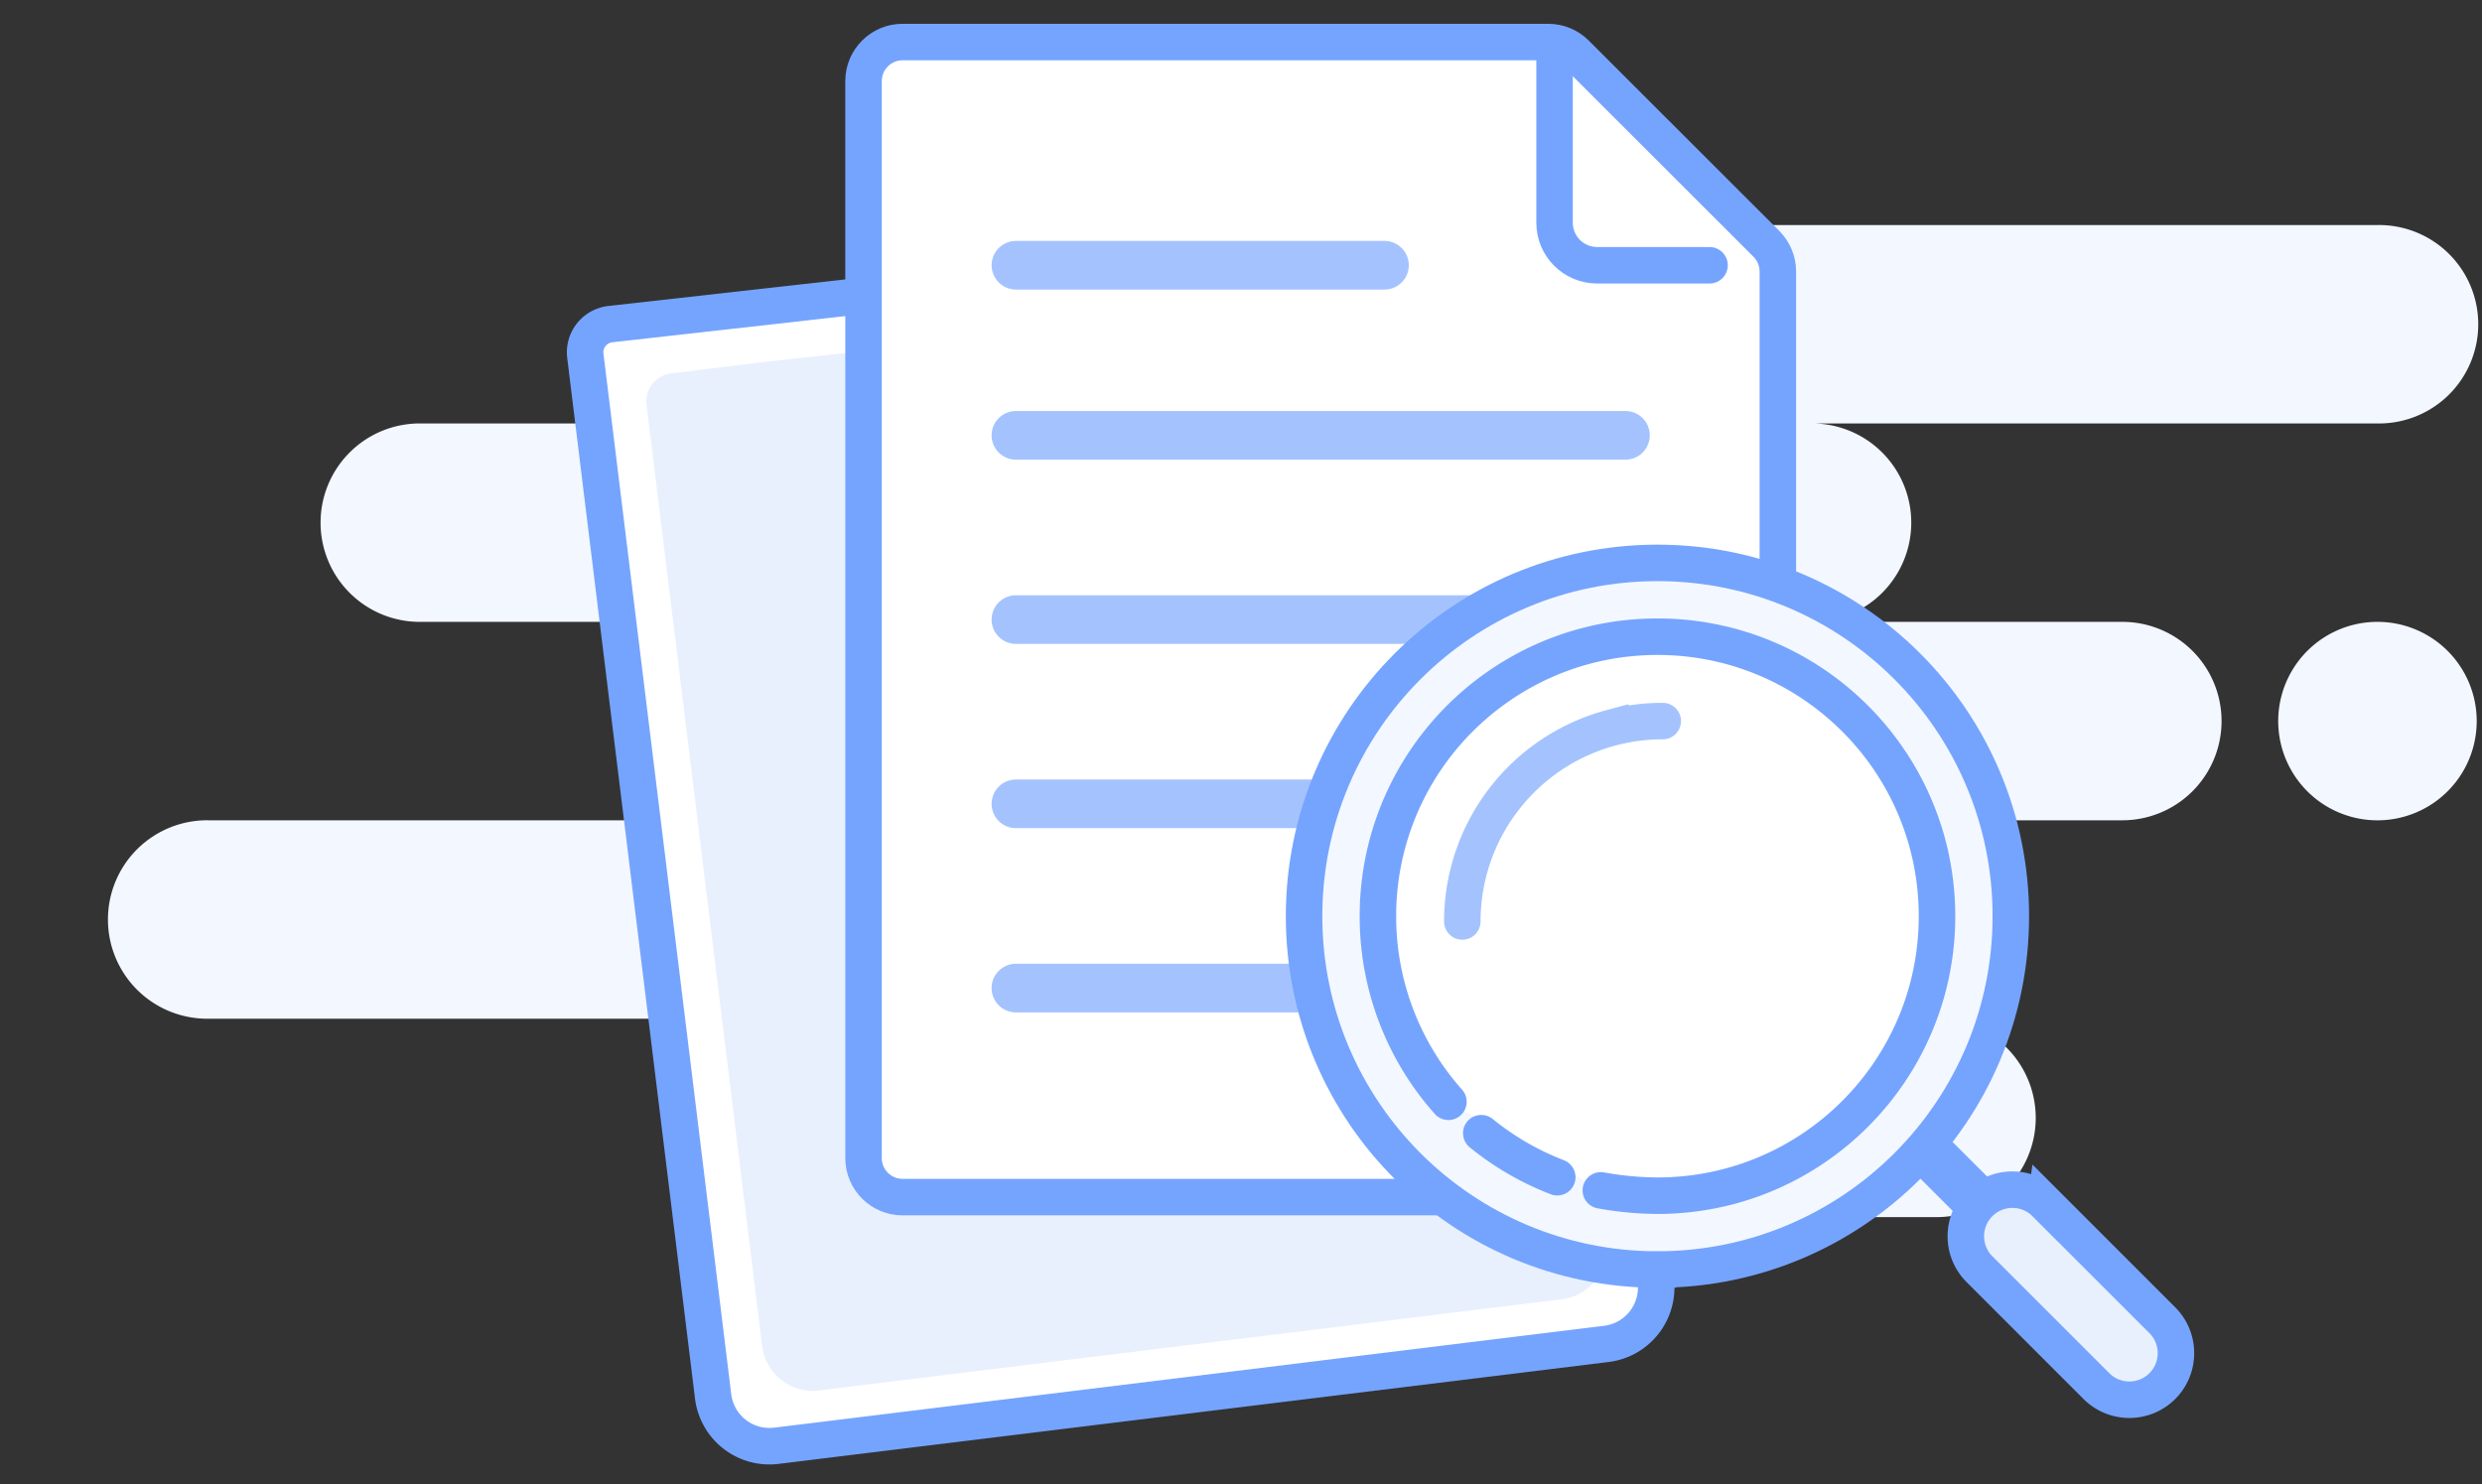 <svg xmlns="http://www.w3.org/2000/svg" width="102" height="61" fill="none"><rect width="100%" height="100%" fill="#333333" stroke="none"/><path fill="#F3F7FF" fill-rule="evenodd" d="M97.704 9.25a4.078 4.078 0 1 1 0 8.155H74.403a4.078 4.078 0 1 1 0 8.155h12.816a4.078 4.078 0 0 1 0 8.156h-5.927c-2.84 0-5.142 1.825-5.142 4.077 0 1.502 1.165 2.861 3.496 4.078a4.078 4.078 0 0 1 0 8.155h-48.35a4.078 4.078 0 0 1 0-8.155H8.578a4.078 4.078 0 1 1 0-8.155h23.3a4.078 4.078 0 0 0 0-8.156H17.316a4.078 4.078 0 1 1 0-8.155h23.302a4.078 4.078 0 0 1 0-8.155h57.087Zm0 16.31a4.078 4.078 0 1 1 0 8.157 4.078 4.078 0 0 1 0-8.157Z" clip-rule="evenodd"/><path fill="#fff" fill-rule="evenodd" d="m62.14 9.155 5.418 39.52.486 3.965a2.33 2.33 0 0 1-2.028 2.597l-34.113 4.188a2.33 2.33 0 0 1-2.597-2.028l-5.252-42.774a1.165 1.165 0 0 1 1.027-1.3l2.83-.317 34.228-3.85ZM30.2 12.75l2.671-.3Z" clip-rule="evenodd"/><path stroke="#75A4FE" stroke-linecap="round" stroke-width="1.5" d="m30.2 12.75 2.671-.3M62.14 9.155l5.419 39.52.486 3.965a2.33 2.33 0 0 1-2.028 2.597l-34.113 4.188a2.33 2.33 0 0 1-2.597-2.028l-5.252-42.774a1.165 1.165 0 0 1 1.027-1.3l2.83-.317 34.228-3.85Z"/><path fill="#E8F0FE" fill-rule="evenodd" d="m60.664 11.642 4.905 35.816.44 3.593c.143 1.158-.669 2.21-1.813 2.35l-30.548 3.751c-1.144.14-2.187-.684-2.329-1.841l-4.748-38.666a1.165 1.165 0 0 1 1.015-1.299l3.779-.464" clip-rule="evenodd"/><path fill="#fff" fill-rule="evenodd" stroke="#75A4FE" stroke-width="1.5" d="M63.628 1.728H37.09c-.442 0-.842.18-1.132.47-.29.29-.47.69-.47 1.132v44.272c0 .442.18.843.47 1.133.29.29.69.469 1.133.469h34.368c.443 0 .843-.18 1.133-.47.29-.29.47-.69.47-1.132V11.156c0-.425-.17-.833-.47-1.133L64.76 2.197c-.3-.3-.708-.469-1.133-.469Z" clip-rule="evenodd"/><path stroke="#75A4FE" stroke-linecap="round" stroke-linejoin="round" stroke-width="1.5" d="M63.886 2.4v6.755c0 .965.783 1.748 1.748 1.748h4.621"/><path stroke="#A4C3FE" stroke-linecap="round" stroke-linejoin="round" stroke-width="2" d="M41.75 40.612h15.146m-15.145-29.71h15.145-15.145Zm0 6.991h25.048H41.75Zm0 7.573h25.048H41.75Zm0 7.573h25.048H41.75Z"/><path fill="#F3F7FF" stroke="#75A4FE" stroke-width="1.5" d="M68.115 52.18c8.02 0 14.522-6.501 14.522-14.522 0-8.02-6.502-14.522-14.522-14.522s-14.523 6.502-14.523 14.522 6.502 14.523 14.523 14.523Z"/><path fill="#fff" fill-rule="evenodd" d="M65.788 48.927c.762.14 1.538.214 2.327.219 6.344 0 11.488-5.143 11.488-11.488S74.459 26.17 68.115 26.17c-1.63 0-3.18.34-4.585.952a11.533 11.533 0 0 0-5.648 5.309 11.44 11.44 0 0 0-1.255 5.227 11.445 11.445 0 0 0 2.897 7.628" clip-rule="evenodd"/><path stroke="#75A4FE" stroke-linecap="round" stroke-width="1.5" d="M65.788 48.927c.762.14 1.538.214 2.327.219 6.344 0 11.488-5.143 11.488-11.488S74.459 26.17 68.115 26.17c-1.63 0-3.18.34-4.585.952a11.533 11.533 0 0 0-5.648 5.309 11.44 11.44 0 0 0-1.255 5.227 11.445 11.445 0 0 0 2.897 7.628M60.874 46.577c.931.757 1.983 1.371 3.123 1.809"/><path stroke="#A4C3FE" stroke-linecap="round" stroke-width="1.5" d="M68.332 29.638c-.747 0-1.47.1-2.159.286a8.24 8.24 0 0 0-6.078 7.951"/><path stroke="#75A4FE" stroke-width="2" d="m79.036 47.146 2.601 2.601"/><path fill="#E8F0FE" fill-rule="evenodd" stroke="#75A4FE" stroke-width="1.5" d="M84.056 49.459a1.909 1.909 0 0 0-1.354-.561c-.49 0-.98.187-1.354.56-.373.374-.56.864-.56 1.355 0 .49.187.98.56 1.353l4.806 4.806c.374.374.864.56 1.354.56.49 0 .98-.186 1.354-.56.374-.374.56-.864.56-1.354 0-.49-.186-.98-.56-1.354l-4.806-4.806Z" clip-rule="evenodd"/></svg>